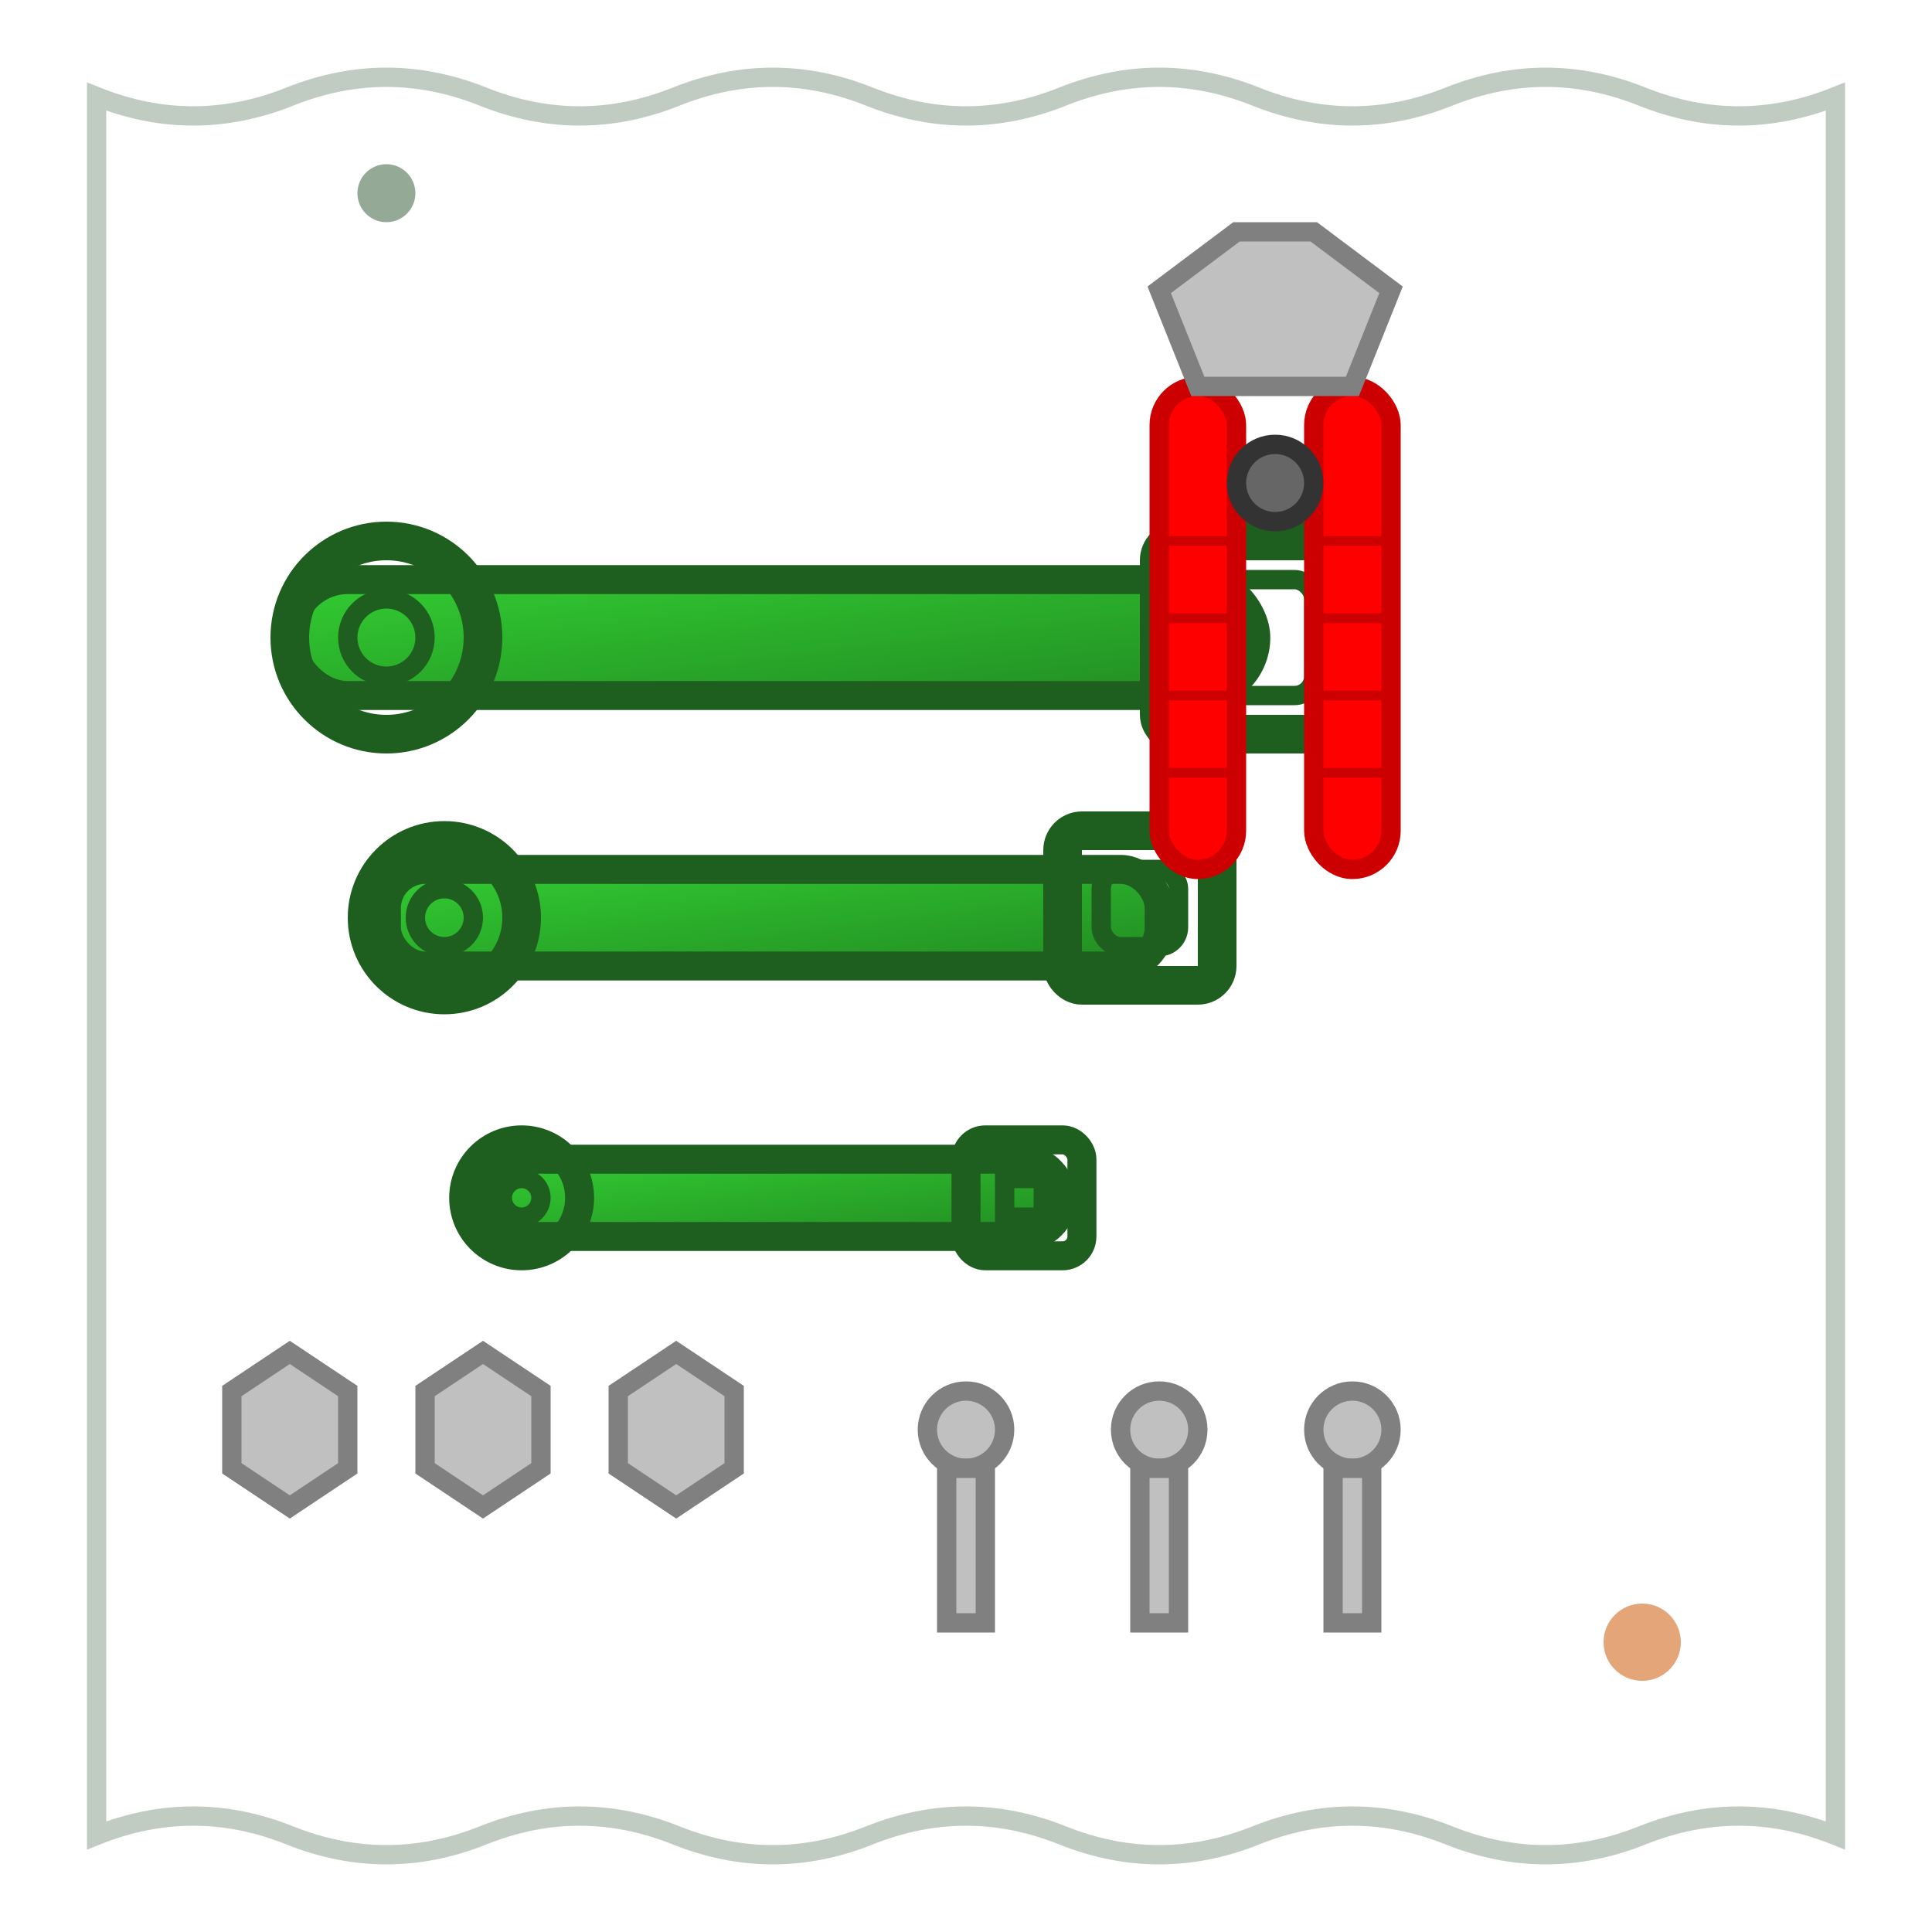 <svg xmlns="http://www.w3.org/2000/svg" viewBox="0 0 100 100" width="100" height="100">
  <defs>
    <linearGradient id="toolGradient5" x1="0%" y1="0%" x2="100%" y2="100%">
      <stop offset="0%" style="stop-color:#32cd32;stop-opacity:1" />
      <stop offset="100%" style="stop-color:#228b22;stop-opacity:1" />
    </linearGradient>
    <filter id="handDrawnTool5">
      <feTurbulence baseFrequency="0.04" numOctaves="2" result="noise"/>
      <feDisplacementMap in="SourceGraphic" in2="noise" scale="1"/>
    </filter>
  </defs>
  
  <!-- Wrench Set -->
  <g transform="translate(15, 15)">
    <!-- Large wrench -->
    <rect x="0" y="15" width="50" height="6" fill="url(#toolGradient5)" stroke="#1e5e1e" stroke-width="1.5" rx="3" filter="url(#handDrawnTool5)"/>
    
    <!-- Wrench heads -->
    <circle cx="5" cy="18" r="5" fill="none" stroke="#1e5e1e" stroke-width="2"/>
    <circle cx="5" cy="18" r="2" fill="none" stroke="#1e5e1e" stroke-width="1"/>
    
    <rect x="45" y="13" width="10" height="10" fill="none" stroke="#1e5e1e" stroke-width="2" rx="1"/>
    <rect x="47" y="15" width="6" height="6" fill="none" stroke="#1e5e1e" stroke-width="1" rx="1"/>
    
    <!-- Medium wrench -->
    <rect x="5" y="30" width="40" height="5" fill="url(#toolGradient5)" stroke="#1e5e1e" stroke-width="1.5" rx="2"/>
    
    <circle cx="8" cy="32.5" r="4" fill="none" stroke="#1e5e1e" stroke-width="2"/>
    <circle cx="8" cy="32.5" r="1.5" fill="none" stroke="#1e5e1e" stroke-width="1"/>
    
    <rect x="40" y="28" width="8" height="8" fill="none" stroke="#1e5e1e" stroke-width="2" rx="1"/>
    <rect x="42" y="30" width="4" height="4" fill="none" stroke="#1e5e1e" stroke-width="1" rx="1"/>
    
    <!-- Small wrench -->
    <rect x="10" y="45" width="30" height="4" fill="url(#toolGradient5)" stroke="#1e5e1e" stroke-width="1.5" rx="2"/>
    
    <circle cx="12" cy="47" r="3" fill="none" stroke="#1e5e1e" stroke-width="1.5"/>
    <circle cx="12" cy="47" r="1" fill="none" stroke="#1e5e1e" stroke-width="1"/>
    
    <rect x="35" y="44" width="6" height="6" fill="none" stroke="#1e5e1e" stroke-width="1.5" rx="1"/>
    <rect x="37" y="46" width="2" height="2" fill="none" stroke="#1e5e1e" stroke-width="1"/>
  </g>
  
  <!-- Pliers -->
  <g transform="translate(60, 20)">
    <!-- Plier handles -->
    <rect x="0" y="0" width="4" height="25" fill="#ff0000" stroke="#cc0000" stroke-width="1" rx="2"/>
    <rect x="8" y="0" width="4" height="25" fill="#ff0000" stroke="#cc0000" stroke-width="1" rx="2"/>
    
    <!-- Plier jaws -->
    <path d="M2 0 L10 0 L12 -5 L8 -8 L4 -8 L0 -5 Z" fill="#c0c0c0" stroke="#808080" stroke-width="1"/>
    
    <!-- Pivot -->
    <circle cx="6" cy="5" r="2" fill="#666" stroke="#333" stroke-width="1"/>
    
    <!-- Grip texture -->
    <line x1="0" y1="8" x2="4" y2="8" stroke="#cc0000" stroke-width="0.5"/>
    <line x1="0" y1="12" x2="4" y2="12" stroke="#cc0000" stroke-width="0.5"/>
    <line x1="0" y1="16" x2="4" y2="16" stroke="#cc0000" stroke-width="0.5"/>
    <line x1="0" y1="20" x2="4" y2="20" stroke="#cc0000" stroke-width="0.5"/>
    
    <line x1="8" y1="8" x2="12" y2="8" stroke="#cc0000" stroke-width="0.5"/>
    <line x1="8" y1="12" x2="12" y2="12" stroke="#cc0000" stroke-width="0.5"/>
    <line x1="8" y1="16" x2="12" y2="16" stroke="#cc0000" stroke-width="0.5"/>
    <line x1="8" y1="20" x2="12" y2="20" stroke="#cc0000" stroke-width="0.5"/>
  </g>
  
  <!-- Nuts and bolts -->
  <g transform="translate(15, 70)">
    <!-- Hex nuts -->
    <polygon points="0,0 3,2 3,6 0,8 -3,6 -3,2" fill="#c0c0c0" stroke="#808080" stroke-width="1"/>
    <polygon points="10,0 13,2 13,6 10,8 7,6 7,2" fill="#c0c0c0" stroke="#808080" stroke-width="1"/>
    <polygon points="20,0 23,2 23,6 20,8 17,6 17,2" fill="#c0c0c0" stroke="#808080" stroke-width="1"/>
    
    <!-- Bolts -->
    <circle cx="35" cy="4" r="2" fill="#c0c0c0" stroke="#808080" stroke-width="1"/>
    <rect x="34" y="6" width="2" height="8" fill="#c0c0c0" stroke="#808080" stroke-width="1"/>
    
    <circle cx="45" cy="4" r="2" fill="#c0c0c0" stroke="#808080" stroke-width="1"/>
    <rect x="44" y="6" width="2" height="8" fill="#c0c0c0" stroke="#808080" stroke-width="1"/>
    
    <circle cx="55" cy="4" r="2" fill="#c0c0c0" stroke="#808080" stroke-width="1"/>
    <rect x="54" y="6" width="2" height="8" fill="#c0c0c0" stroke="#808080" stroke-width="1"/>
  </g>
  
  <!-- Decorative elements -->
  <circle cx="85" cy="85" r="2" fill="#d2691e" opacity="0.6"/>
  <circle cx="20" cy="10" r="1.5" fill="#2c5530" opacity="0.5"/>
  
  <!-- Hand-drawn border -->
  <path d="M5 5 Q10 7 15 5 Q20 3 25 5 Q30 7 35 5 Q40 3 45 5 Q50 7 55 5 Q60 3 65 5 Q70 7 75 5 Q80 3 85 5 Q90 7 95 5 L95 95 Q90 93 85 95 Q80 97 75 95 Q70 93 65 95 Q60 97 55 95 Q50 93 45 95 Q40 97 35 95 Q30 93 25 95 Q20 97 15 95 Q10 93 5 95 Z" 
        fill="none" stroke="#2c5530" stroke-width="1" opacity="0.3"/>
</svg>
